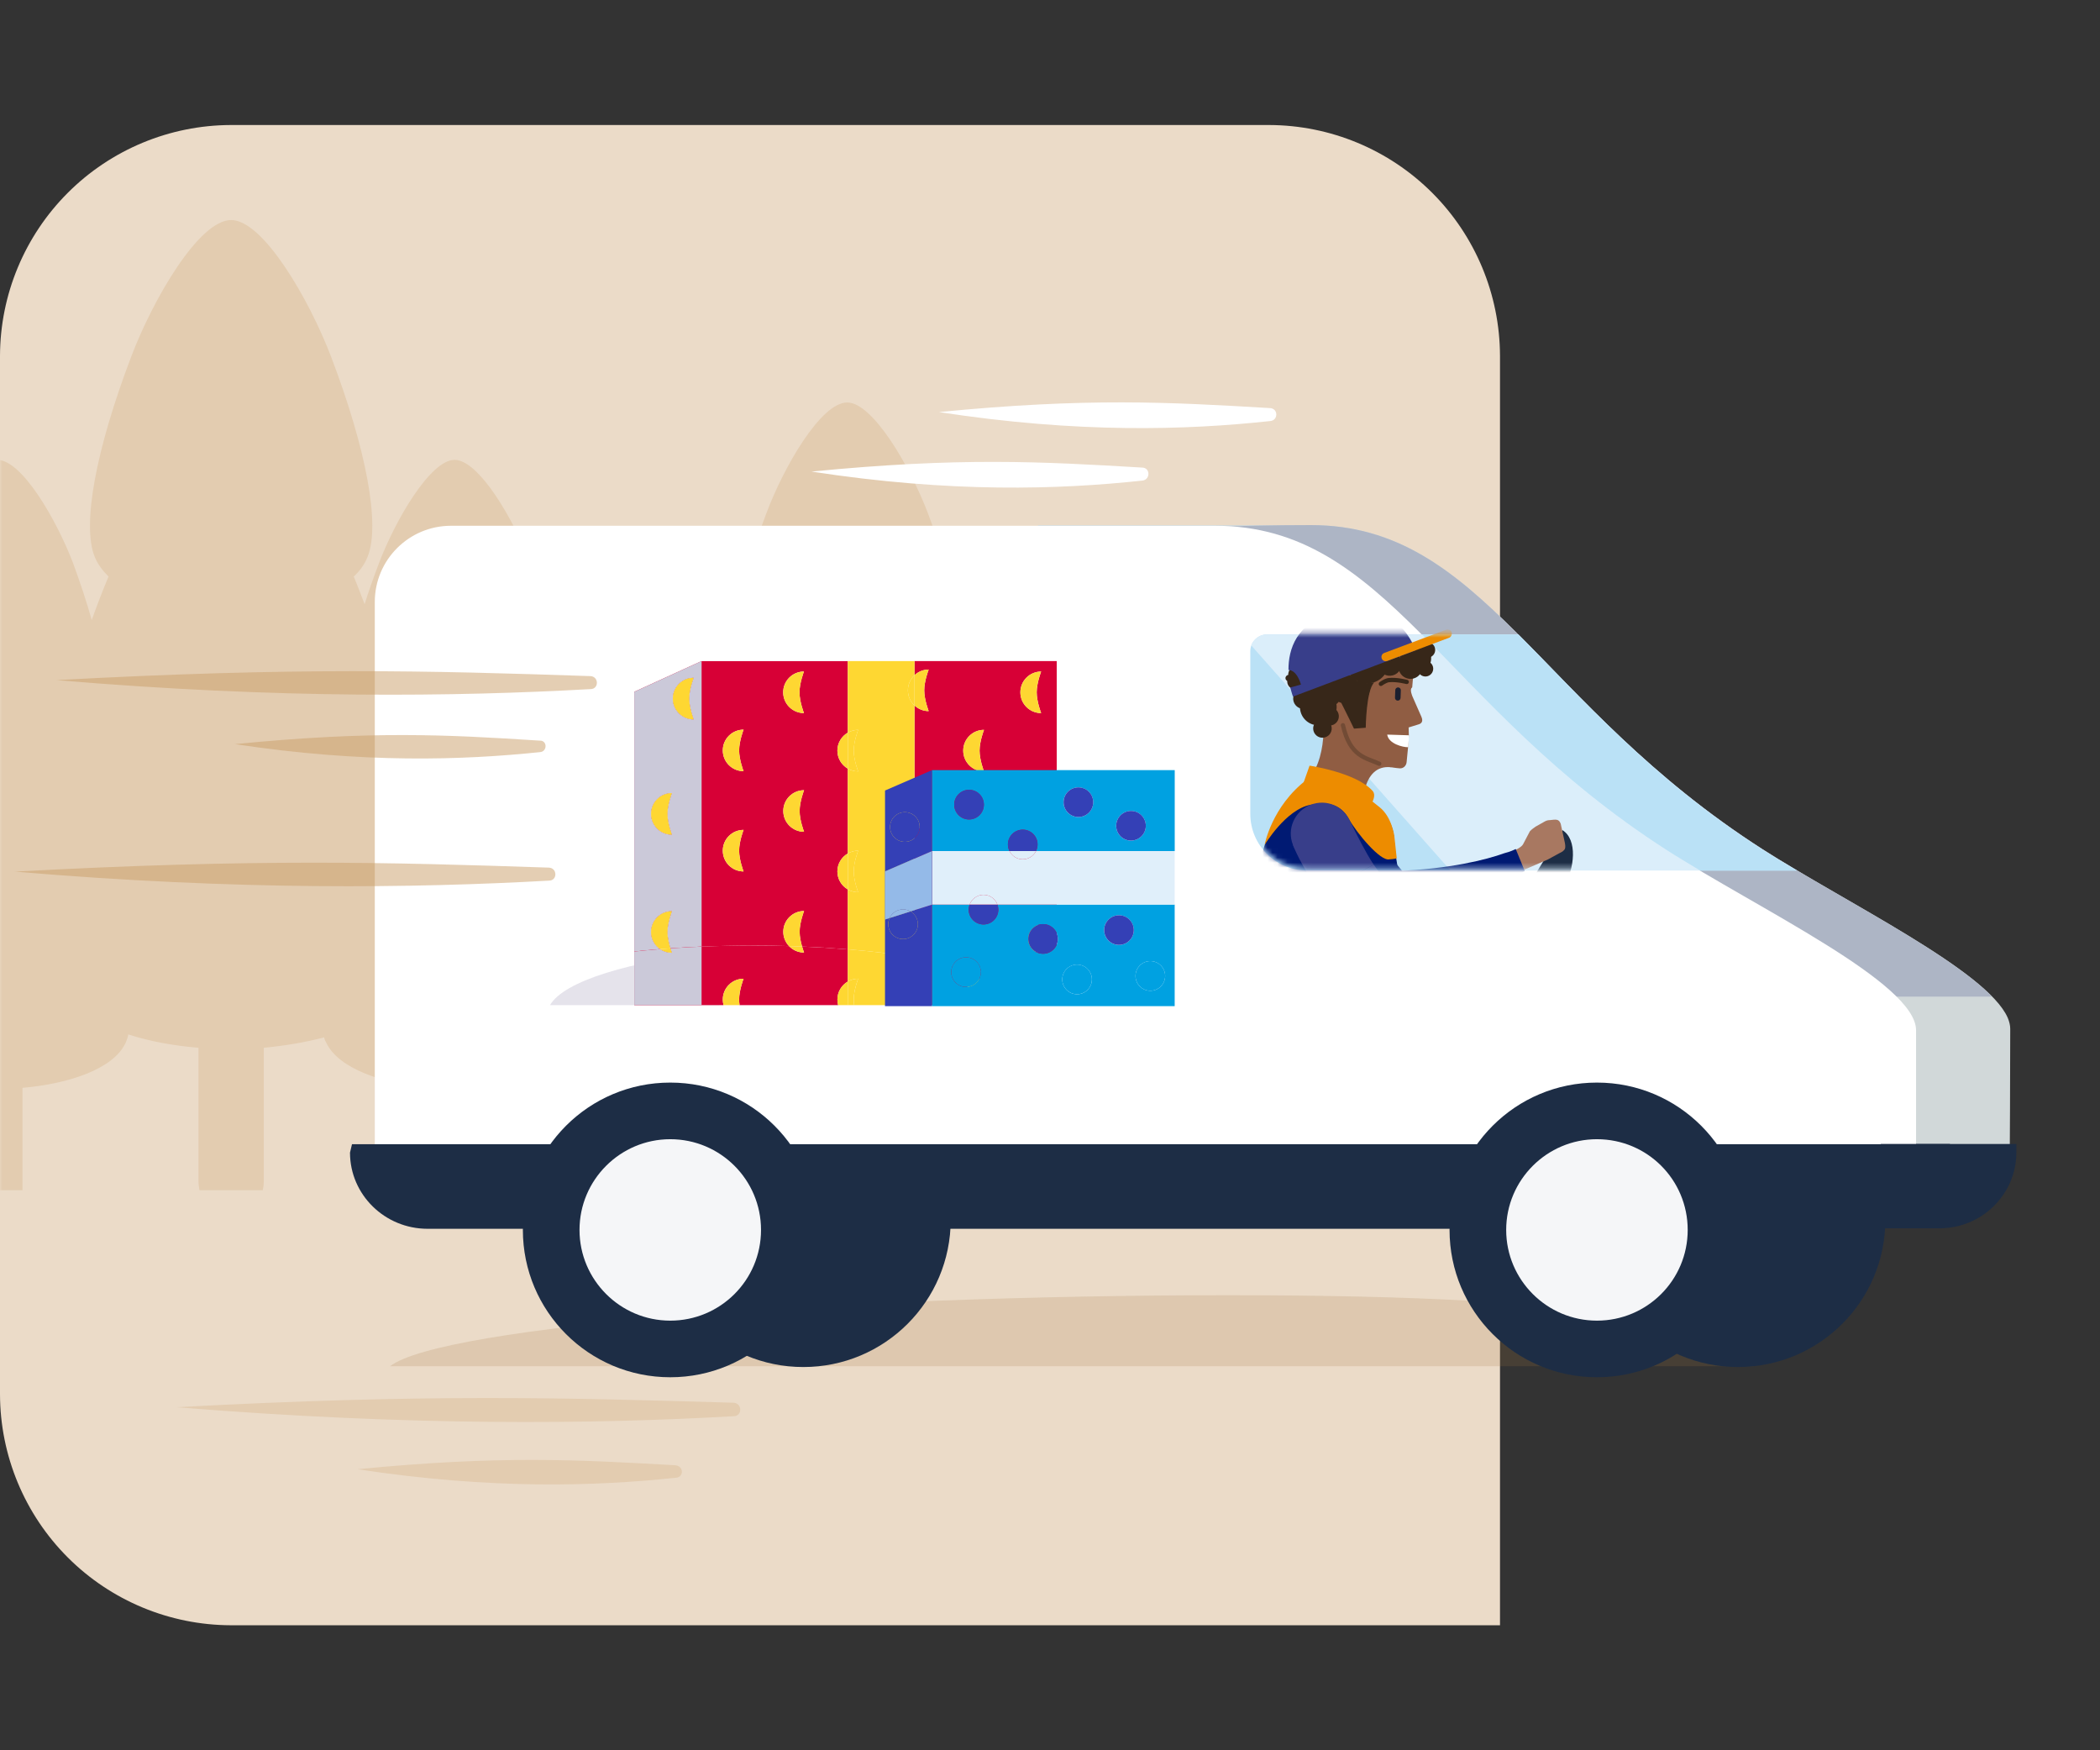 <svg width="420" height="350" viewBox="0 0 420 350" fill="none" xmlns="http://www.w3.org/2000/svg">
<rect x="0" y="0" width="420" height="350" fill="#333333" stroke="none"/>
<path d="M300 325V71.154C299.964 58.925 295.09 47.206 286.442 38.558C277.794 29.91 266.075 25.036 253.845 25H46.154C33.925 25.036 22.206 29.91 13.558 38.558C4.91 47.206 0.036 58.925 0 71.154L0 278.845C0.036 291.075 4.91 302.794 13.558 311.442C22.206 320.09 33.925 324.964 46.154 325H300Z" fill="#EBDBC8"/>
<mask id="mask0_15625_15503" style="mask-type:alpha" maskUnits="userSpaceOnUse" x="0" y="25" width="420" height="300">
<path d="M420 325V71.154C419.964 58.925 415.09 47.206 406.442 38.558C397.794 29.91 386.075 25.036 373.845 25H46.154C33.925 25.036 22.206 29.91 13.558 38.558C4.91 47.206 0.036 58.925 0 71.154L0 278.845C0.036 291.075 4.91 302.794 13.558 311.442C22.206 320.09 33.925 324.964 46.154 325H420Z" fill="white"/>
</mask>
<g mask="url(#mask0_15625_15503)">
<path d="M222.43 190.736C223.715 189.846 224.704 188.758 225.297 187.572C227.077 183.617 225.297 174.52 220.551 163.149C221.342 162.457 221.935 161.567 222.232 160.677C223.814 156.722 222.133 147.526 217.782 136.056C215.112 129.036 209.476 119.346 205.521 119.346C201.566 119.346 195.93 129.036 193.26 136.056C192.37 138.33 191.579 140.604 190.986 142.681C190.393 141.198 189.8 139.715 189.206 138.231C190.195 137.243 190.986 136.254 191.48 134.968C193.557 129.827 191.283 117.665 185.548 102.536C181.988 93.242 174.572 80.486 169.431 80.486C164.19 80.486 156.774 93.341 153.313 102.536C147.578 117.665 145.304 129.827 147.381 134.968C147.875 136.155 148.666 137.243 149.655 138.231C148.666 140.703 147.677 143.076 146.886 145.351C146.095 142.483 145.106 139.418 143.821 136.056C141.151 129.036 135.515 119.346 131.56 119.346C127.605 119.346 121.969 129.036 119.299 136.056C114.948 147.526 113.267 156.821 114.849 160.677C115.245 161.567 115.838 162.358 116.53 163.149C116.234 163.94 115.838 164.83 115.542 165.621C114.652 160.281 112.575 153.558 109.411 146.043C110.4 145.153 111.092 144.164 111.587 143.076C113.564 138.231 111.389 126.86 106.049 112.622C102.786 103.92 95.766 91.956 90.921 91.956C86.076 91.956 79.055 104.019 75.792 112.622C74.705 115.489 73.716 118.258 72.925 120.829C72.233 119.049 71.541 117.17 70.75 115.292C72.035 114.105 72.925 112.82 73.518 111.336C76.089 105.008 73.32 89.979 66.201 71.29C61.85 59.919 52.655 44 46.228 44C39.801 44 30.605 59.821 26.254 71.29C19.135 89.979 16.366 105.008 18.937 111.336C19.53 112.82 20.519 114.105 21.706 115.292C20.42 118.357 19.333 121.224 18.344 123.993C17.355 120.433 16.07 116.577 14.586 112.523C11.323 104.019 4.402 91.956 -0.542 91.956C-5.387 91.956 -12.407 104.019 -15.67 112.622C-21.01 126.761 -23.185 138.231 -21.208 143.076C-20.713 144.164 -20.021 145.153 -19.032 146.043C-24.866 160.084 -27.041 171.257 -24.866 176.102C-24.174 177.585 -22.987 178.871 -21.306 180.057C-26.448 193.208 -28.228 203.689 -26.151 208.435C-23.68 213.775 -14.583 216.741 -5.486 217.532V237.901C-5.486 237.901 -5.486 237.901 -5.486 238H4.501C4.501 238 4.501 238 4.501 237.901V217.532C13.697 216.741 22.793 213.775 25.166 208.435C25.364 207.941 25.562 207.446 25.661 206.853C29.913 208.238 34.857 209.127 39.702 209.523V236.319C39.702 236.912 39.801 237.407 39.899 238H52.556C52.655 237.506 52.754 236.912 52.754 236.319V209.523C56.907 209.127 61.059 208.435 64.817 207.446C64.916 207.842 65.015 208.139 65.212 208.435C67.684 213.775 76.781 216.741 85.878 217.532V237.901C85.878 237.901 85.878 237.901 85.878 238H95.865C95.865 238 95.865 238 95.865 237.901V217.532C101.303 217.038 106.741 215.851 110.795 213.775C112.773 218.125 120.09 220.498 127.506 221.092V237.604C127.506 237.604 127.506 237.604 127.506 237.703H135.614C135.614 237.703 135.614 237.703 135.614 237.604V221.092C143.03 220.498 150.446 218.027 152.325 213.676C152.522 213.28 152.621 212.885 152.72 212.39C156.181 213.478 160.136 214.269 164.091 214.566V236.22C164.091 236.715 164.19 237.11 164.289 237.506H174.572C174.671 237.11 174.77 236.616 174.77 236.22V214.566C178.132 214.269 181.494 213.676 184.559 212.885C184.658 213.181 184.757 213.478 184.856 213.676C186.833 218.027 194.15 220.4 201.566 221.092V237.604C201.566 237.604 201.566 237.604 201.566 237.703H209.674C209.674 237.703 209.674 237.703 209.674 237.604V221.092C217.09 220.498 224.506 218.027 226.385 213.676C228.066 209.918 226.582 201.514 222.43 190.736Z" fill="#E3CCB0"/>
<path opacity="0.18" d="M350.805 273.207C340.438 265.199 324.005 259 245.64 259C167.32 259 88.367 265.153 78 273.207H350.805Z" fill="#A67641"/>
<path d="M377.072 243.9C377.072 260.177 363.879 273.362 347.593 273.362C331.307 273.362 318.114 260.177 318.114 243.9C318.114 227.623 331.307 214.438 347.593 214.438C363.879 214.438 377.072 227.623 377.072 243.9Z" fill="#1D2D45"/>
<path d="M386.716 245.445H333.308L207.523 105H262.204C296.687 105 307.287 140.827 352.461 169.789C369.202 180.519 397.407 194.068 401.547 203.525C401.865 204.298 402.047 205.026 402.047 205.753C402.047 216.12 401.956 230.214 401.956 230.214C401.956 238.625 386.716 245.445 386.716 245.445Z" fill="#D1D8D9"/>
<path d="M398.407 199.297C389.627 190.295 366.835 179.019 352.46 169.789C307.286 140.827 296.687 105 262.158 105C232.679 105 207.477 107.683 207.477 107.683L291.955 199.297H398.407Z" fill="#ADB5C5"/>
<path d="M403.275 228.759H295.641V245.627H387.853C396.36 245.627 403.275 238.852 403.275 230.441V228.759Z" fill="#1D2D45"/>
<path d="M190.144 243.9C190.144 260.177 176.952 273.362 160.666 273.362C144.379 273.362 131.187 260.177 131.187 243.9C131.187 227.623 144.379 214.438 160.666 214.438C176.952 214.438 190.144 227.623 190.144 243.9Z" fill="#1D2D45"/>
<path d="M367.7 244.673H90.199C81.783 244.673 74.959 238.898 74.959 230.442V120.368C74.959 111.957 81.783 105.137 90.199 105.137H243.007C277.535 105.137 288.135 141.01 333.354 170.017C351.505 181.656 383.213 196.524 383.213 206.026V230.487" fill="white"/>
<path d="M110 200.994H143.849V190.272C125.9 192.182 112.774 196.192 110 200.994Z" fill="#E5E3EB"/>
<path d="M150.52 189.074C152.987 189.074 155.417 189.11 157.802 189.183C157.096 188.436 156.657 187.436 156.657 186.327C156.657 184.032 158.517 182.172 160.812 182.172C160.812 182.172 159.925 184.449 159.925 186.327C159.925 187.332 160.178 188.454 160.414 189.278C163.555 189.404 166.605 189.595 169.552 189.839V177.859C168.312 177.139 167.474 175.804 167.474 174.265C167.474 172.726 168.312 171.391 169.552 170.672V153.699C168.312 152.98 167.474 151.645 167.474 150.106C167.474 148.567 168.312 147.232 169.552 146.512V132.201H140.301V189.296C143.618 189.156 147.035 189.083 150.525 189.083L150.52 189.074ZM160.812 166.327C158.517 166.327 156.657 164.467 156.657 162.172C156.657 159.877 158.517 158.017 160.812 158.017C160.812 158.017 159.925 160.294 159.925 162.172C159.925 164.05 160.812 166.327 160.812 166.327ZM160.789 134.283C160.789 134.283 159.902 136.56 159.902 138.438C159.902 140.316 160.789 142.593 160.789 142.593C158.495 142.593 156.635 140.733 156.635 138.438C156.635 136.143 158.495 134.283 160.789 134.283ZM148.714 145.906C148.714 145.906 147.827 148.182 147.827 150.061C147.827 151.939 148.714 154.215 148.714 154.215C146.42 154.215 144.559 152.355 144.559 150.061C144.559 147.766 146.42 145.906 148.714 145.906ZM148.714 165.951C148.714 165.951 147.827 168.228 147.827 170.106C147.827 171.984 148.714 174.261 148.714 174.261C146.42 174.261 144.559 172.401 144.559 170.106C144.559 167.811 146.42 165.951 148.714 165.951Z" fill="#D70036"/>
<path d="M200.604 132.196H182.903V135.011C183.645 134.319 184.641 133.889 185.736 133.889C185.736 133.889 184.849 136.166 184.849 138.044C184.849 139.922 185.736 142.199 185.736 142.199C184.641 142.199 183.645 141.769 182.903 141.076V159.773C183.654 158.714 184.89 158.021 186.288 158.021C186.288 158.021 185.401 160.298 185.401 162.176C185.401 164.054 186.288 166.331 186.288 166.331C184.89 166.331 183.659 165.638 182.903 164.579V182.982C183.645 182.289 184.641 181.859 185.736 181.859C185.736 181.859 184.849 184.136 184.849 186.014C184.849 187.892 185.736 190.169 185.736 190.169C184.641 190.169 183.645 189.739 182.903 189.047V191.427C196.304 193.572 205.736 197.017 208.04 201H211.344V132.196H200.599H200.604ZM196.802 145.946C196.802 145.946 195.915 148.223 195.915 150.101C195.915 151.979 196.802 154.256 196.802 154.256C194.507 154.256 192.647 152.396 192.647 150.101C192.647 147.806 194.507 145.946 196.802 145.946ZM197.123 178.415C194.829 178.415 192.969 176.555 192.969 174.26C192.969 171.966 194.829 170.106 197.123 170.106C197.123 170.106 196.236 172.382 196.236 174.26C196.236 176.139 197.123 178.415 197.123 178.415ZM208.23 134.287C208.23 134.287 207.343 136.564 207.343 138.442C207.343 140.32 208.23 142.597 208.23 142.597C205.935 142.597 204.075 140.737 204.075 138.442C204.075 136.147 205.935 134.287 208.23 134.287ZM208.23 158.021C208.23 158.021 207.343 160.298 207.343 162.176C207.343 164.054 208.23 166.331 208.23 166.331C205.935 166.331 204.075 164.471 204.075 162.176C204.075 159.881 205.935 158.021 208.23 158.021ZM208.293 190.477C205.999 190.477 204.139 188.617 204.139 186.322C204.139 184.027 205.999 182.167 208.293 182.167C208.293 182.167 207.406 184.444 207.406 186.322C207.406 188.2 208.293 190.477 208.293 190.477Z" fill="#D70036"/>
<path d="M182.903 191.423V200.995H192.787C192.697 200.656 192.647 200.23 192.647 199.868C192.647 197.574 194.507 195.713 196.802 195.713C196.802 195.713 195.915 197.99 195.915 199.868C195.915 200.226 195.947 200.629 196.001 200.995H208.044C205.741 197.012 196.309 193.568 182.907 191.423H182.903Z" fill="#D70036"/>
<path d="M169.556 196.274V189.838C166.61 189.594 163.559 189.409 160.418 189.277C160.622 189.988 160.812 190.481 160.812 190.481C159.626 190.481 158.558 189.983 157.802 189.187C155.417 189.114 152.987 189.078 150.52 189.078C147.031 189.078 143.618 189.151 140.296 189.291V200.995H144.7C144.609 200.619 144.559 200.23 144.559 199.868C144.559 197.573 146.42 195.713 148.714 195.713C148.714 195.713 147.827 197.99 147.827 199.868C147.827 200.225 147.859 200.597 147.913 200.995H167.624C167.533 200.655 167.483 200.23 167.483 199.868C167.483 198.334 168.321 196.994 169.561 196.274H169.556Z" fill="#D70036"/>
<path d="M130.221 186.367C130.221 184.073 132.082 182.212 134.376 182.212C134.376 182.212 133.489 184.489 133.489 186.367C133.489 187.512 133.82 188.802 134.073 189.635C136.105 189.495 138.183 189.377 140.301 189.286V132.196L126.854 138.338V190.273C128.538 190.092 130.262 189.934 132.023 189.793C130.937 189.047 130.221 187.793 130.221 186.372V186.367ZM138.726 135.545C138.726 135.545 137.839 137.822 137.839 139.7C137.839 141.579 138.726 143.855 138.726 143.855C136.431 143.855 134.571 141.995 134.571 139.7C134.571 137.406 136.431 135.545 138.726 135.545ZM134.372 158.601C134.372 158.601 133.485 160.877 133.485 162.755C133.485 164.634 134.372 166.91 134.372 166.91C132.077 166.91 130.217 165.05 130.217 162.755C130.217 160.461 132.077 158.601 134.372 158.601Z" fill="#D70036"/>
<g style="mix-blend-mode:multiply">
<path d="M130.221 186.367C130.221 184.073 132.082 182.212 134.376 182.212C134.376 182.212 133.489 184.489 133.489 186.367C133.489 187.512 133.82 188.802 134.073 189.635C136.105 189.495 138.183 189.377 140.301 189.286V132.196L126.854 138.338V190.273C128.538 190.092 130.262 189.934 132.023 189.793C130.937 189.047 130.221 187.793 130.221 186.372V186.367ZM138.726 135.545C138.726 135.545 137.839 137.822 137.839 139.7C137.839 141.579 138.726 143.855 138.726 143.855C136.431 143.855 134.571 141.995 134.571 139.7C134.571 137.406 136.431 135.545 138.726 135.545ZM134.372 158.601C134.372 158.601 133.485 160.877 133.485 162.755C133.485 164.634 134.372 166.91 134.372 166.91C132.077 166.91 130.217 165.05 130.217 162.755C130.217 160.461 132.077 158.601 134.372 158.601Z" fill="#CBC9D9"/>
</g>
<path d="M134.073 189.64C134.236 190.174 134.372 190.522 134.372 190.522C133.498 190.522 132.688 190.251 132.023 189.793C130.258 189.934 128.533 190.097 126.854 190.273V200.995H140.301V189.291C138.182 189.382 136.105 189.499 134.073 189.64Z" fill="#D70036"/>
<g style="mix-blend-mode:multiply">
<path d="M134.073 189.64C134.236 190.174 134.372 190.522 134.372 190.522C133.498 190.522 132.688 190.251 132.023 189.793C130.258 189.934 128.533 190.097 126.854 190.273V200.995H140.301V189.291C138.182 189.382 136.105 189.499 134.073 189.64Z" fill="#CBC9D9"/>
</g>
<path d="M156.657 162.175C156.657 164.47 158.517 166.33 160.812 166.33C160.812 166.33 159.925 164.054 159.925 162.175C159.925 160.297 160.812 158.021 160.812 158.021C158.517 158.021 156.657 159.881 156.657 162.175Z" fill="#FED732"/>
<path d="M148.714 154.215C148.714 154.215 147.827 151.938 147.827 150.06C147.827 148.182 148.714 145.905 148.714 145.905C146.419 145.905 144.559 147.765 144.559 150.06C144.559 152.355 146.419 154.215 148.714 154.215Z" fill="#FED732"/>
<path d="M148.714 174.261C148.714 174.261 147.827 171.984 147.827 170.106C147.827 168.228 148.714 165.951 148.714 165.951C146.419 165.951 144.559 167.811 144.559 170.106C144.559 172.401 146.419 174.261 148.714 174.261Z" fill="#FED732"/>
<path d="M160.789 142.598C160.789 142.598 159.902 140.321 159.902 138.443C159.902 136.565 160.789 134.288 160.789 134.288C158.495 134.288 156.635 136.148 156.635 138.443C156.635 140.738 158.495 142.598 160.789 142.598Z" fill="#FED732"/>
<path d="M138.725 143.851C138.725 143.851 137.838 141.574 137.838 139.696C137.838 137.818 138.725 135.541 138.725 135.541C136.431 135.541 134.57 137.401 134.57 139.696C134.57 141.99 136.431 143.851 138.725 143.851Z" fill="#FED732"/>
<path d="M134.371 166.905C134.371 166.905 133.484 164.629 133.484 162.751C133.484 160.872 134.371 158.596 134.371 158.596C132.077 158.596 130.217 160.456 130.217 162.751C130.217 165.045 132.077 166.905 134.371 166.905Z" fill="#FED732"/>
<path d="M134.371 182.217C132.077 182.217 130.217 184.077 130.217 186.372C130.217 187.793 130.932 189.046 132.018 189.793C132.697 189.739 133.38 189.689 134.068 189.639C133.81 188.807 133.484 187.512 133.484 186.372C133.484 184.493 134.371 182.217 134.371 182.217Z" fill="#FED732"/>
<path d="M134.371 190.522C134.371 190.522 134.236 190.174 134.073 189.64C133.385 189.689 132.701 189.739 132.022 189.794C132.692 190.255 133.498 190.522 134.371 190.522Z" fill="#FED732"/>
<path d="M208.226 142.598C208.226 142.598 207.339 140.321 207.339 138.443C207.339 136.565 208.226 134.288 208.226 134.288C205.931 134.288 204.071 136.148 204.071 138.443C204.071 140.738 205.931 142.598 208.226 142.598Z" fill="#FED732"/>
<path d="M196.798 154.256C196.798 154.256 195.911 151.979 195.911 150.101C195.911 148.223 196.798 145.946 196.798 145.946C194.503 145.946 192.643 147.806 192.643 150.101C192.643 152.396 194.503 154.256 196.798 154.256Z" fill="#FED732"/>
<path d="M208.226 166.33C208.226 166.33 207.339 164.054 207.339 162.175C207.339 160.297 208.226 158.021 208.226 158.021C205.931 158.021 204.071 159.881 204.071 162.175C204.071 164.47 205.931 166.33 208.226 166.33Z" fill="#FED732"/>
<path d="M192.964 174.261C192.964 176.556 194.825 178.416 197.119 178.416C197.119 178.416 196.232 176.14 196.232 174.261C196.232 172.383 197.119 170.106 197.119 170.106C194.825 170.106 192.964 171.967 192.964 174.261Z" fill="#FED732"/>
<path d="M204.134 186.327C204.134 188.621 205.994 190.481 208.289 190.481C208.289 190.481 207.402 188.205 207.402 186.327C207.402 184.448 208.289 182.172 208.289 182.172C205.994 182.172 204.134 184.032 204.134 186.327Z" fill="#FED732"/>
<path d="M160.812 182.176C158.517 182.176 156.657 184.037 156.657 186.331C156.657 187.44 157.092 188.445 157.802 189.187C158.68 189.214 159.554 189.246 160.418 189.278C160.183 188.454 159.929 187.336 159.929 186.327C159.929 184.448 160.816 182.172 160.816 182.172L160.812 182.176Z" fill="#FED732"/>
<path d="M160.812 190.48C160.812 190.48 160.622 189.987 160.418 189.276C159.554 189.24 158.68 189.208 157.802 189.186C158.558 189.982 159.626 190.48 160.812 190.48Z" fill="#FED732"/>
<path d="M186.288 166.33C186.288 166.33 185.401 164.054 185.401 162.175C185.401 160.297 186.288 158.021 186.288 158.021C184.89 158.021 183.659 158.713 182.903 159.772V164.574C183.654 165.633 184.89 166.326 186.288 166.326V166.33Z" fill="#FED732"/>
<path d="M185.736 142.198C185.736 142.198 184.849 139.922 184.849 138.043C184.849 136.165 185.736 133.889 185.736 133.889C184.641 133.889 183.645 134.319 182.903 135.011V141.076C183.645 141.768 184.641 142.198 185.736 142.198Z" fill="#FED732"/>
<path d="M185.736 190.165C185.736 190.165 184.849 187.889 184.849 186.01C184.849 184.132 185.736 181.855 185.736 181.855C184.641 181.855 183.645 182.285 182.903 182.978V189.043C183.645 189.735 184.641 190.165 185.736 190.165Z" fill="#FED732"/>
<path d="M167.479 150.101C167.479 151.636 168.316 152.975 169.556 153.695V146.508C168.316 147.227 167.479 148.563 167.479 150.101Z" fill="#FED732"/>
<path d="M167.479 174.261C167.479 175.795 168.316 177.135 169.556 177.854V170.667C168.316 171.387 167.479 172.722 167.479 174.261Z" fill="#FED732"/>
<path d="M196.798 195.713C194.503 195.713 192.643 197.573 192.643 199.868C192.643 200.234 192.697 200.66 192.783 200.995H195.992C195.942 200.628 195.906 200.221 195.906 199.868C195.906 197.989 196.793 195.713 196.793 195.713H196.798Z" fill="#FED732"/>
<path d="M167.479 199.867C167.479 200.234 167.533 200.659 167.619 200.994H169.556V196.273C168.316 196.993 167.479 198.328 167.479 199.867Z" fill="#FED732"/>
<path d="M148.714 195.713C146.419 195.713 144.559 197.573 144.559 199.868C144.559 200.234 144.614 200.624 144.7 200.995H147.909C147.859 200.592 147.823 200.221 147.823 199.868C147.823 197.989 148.71 195.713 148.71 195.713H148.714Z" fill="#FED732"/>
<path d="M169.556 146.507C170.167 146.154 170.877 145.946 171.633 145.946C171.633 145.946 170.746 148.222 170.746 150.101C170.746 151.979 171.633 154.255 171.633 154.255C170.877 154.255 170.167 154.047 169.556 153.694V170.666C170.167 170.313 170.877 170.105 171.633 170.105C171.633 170.105 170.746 172.382 170.746 174.26C170.746 176.138 171.633 178.415 171.633 178.415C170.877 178.415 170.167 178.207 169.556 177.854V189.834C174.317 190.227 178.798 190.762 182.903 191.422V189.042C182.093 188.286 181.581 187.209 181.581 186.009C181.581 184.81 182.093 183.737 182.903 182.977V164.574C182.419 163.896 182.133 163.067 182.133 162.171C182.133 161.275 182.419 160.447 182.903 159.768V141.071C182.093 140.315 181.581 139.238 181.581 138.039C181.581 136.84 182.093 135.767 182.903 135.007V132.191H169.556V146.502V146.507Z" fill="#FED732"/>
<path d="M169.556 189.834V196.27C170.167 195.916 170.877 195.708 171.633 195.708C171.633 195.708 170.746 197.985 170.746 199.863C170.746 200.221 170.778 200.623 170.832 200.99H182.903V191.418C178.798 190.761 174.317 190.223 169.556 189.829V189.834Z" fill="#FED732"/>
<path d="M182.903 164.578V159.776C182.419 160.455 182.134 161.284 182.134 162.18C182.134 163.076 182.419 163.904 182.903 164.583V164.578Z" fill="#FED732"/>
<path d="M181.581 138.043C181.581 139.242 182.093 140.315 182.903 141.075V135.011C182.093 135.767 181.581 136.844 181.581 138.043Z" fill="#FED732"/>
<path d="M181.581 186.009C181.581 187.208 182.093 188.281 182.903 189.041V182.977C182.093 183.732 181.581 184.81 181.581 186.009Z" fill="#FED732"/>
<path d="M170.751 150.101C170.751 148.223 171.638 145.946 171.638 145.946C170.882 145.946 170.172 146.154 169.561 146.508V153.695C170.172 154.048 170.882 154.256 171.638 154.256C171.638 154.256 170.751 151.979 170.751 150.101Z" fill="#FED732"/>
<path d="M170.751 174.261C170.751 172.383 171.638 170.106 171.638 170.106C170.882 170.106 170.172 170.315 169.561 170.668V177.855C170.172 178.208 170.882 178.416 171.638 178.416C171.638 178.416 170.751 176.14 170.751 174.261Z" fill="#FED732"/>
<path d="M171.633 195.713C170.877 195.713 170.167 195.921 169.556 196.274V200.995H170.832C170.782 200.628 170.746 200.221 170.746 199.868C170.746 197.989 171.633 195.713 171.633 195.713Z" fill="#FED732"/>
<path d="M186.414 170.18V154L177.005 158.078V174.258L186.414 170.18ZM180.974 168.338C179.335 168.338 178.009 167.012 178.009 165.374C178.009 163.735 179.335 162.409 180.974 162.409C182.612 162.409 183.938 163.735 183.938 165.374C183.938 167.012 182.612 168.338 180.974 168.338Z" fill="#3440B6"/>
<path d="M186.414 180.885L182.092 182.252C182.979 182.763 183.576 183.718 183.576 184.818C183.576 186.456 182.25 187.782 180.612 187.782C178.973 187.782 177.647 186.456 177.647 184.818C177.647 184.374 177.747 183.949 177.923 183.573L177 183.867V201.197H186.409V180.885H186.414Z" fill="#3440B6"/>
<path d="M201.893 170.18C201.698 169.782 201.585 169.338 201.585 168.868C201.585 167.229 202.911 165.903 204.55 165.903C206.188 165.903 207.514 167.229 207.514 168.868C207.514 169.338 207.401 169.782 207.206 170.18H234.946V154H186.419V170.18H201.902H201.893ZM226.197 162.165C227.836 162.165 229.162 163.491 229.162 165.129C229.162 166.768 227.836 168.094 226.197 168.094C224.559 168.094 223.233 166.768 223.233 165.129C223.233 163.491 224.559 162.165 226.197 162.165ZM215.679 157.453C217.317 157.453 218.643 158.779 218.643 160.418C218.643 162.056 217.317 163.382 215.679 163.382C214.04 163.382 212.714 162.056 212.714 160.418C212.714 158.779 214.04 157.453 215.679 157.453ZM193.81 157.938C195.448 157.938 196.774 159.264 196.774 160.902C196.774 162.54 195.448 163.867 193.81 163.867C192.171 163.867 190.845 162.54 190.845 160.902C190.845 159.264 192.171 157.938 193.81 157.938Z" fill="#00A1E1"/>
<path d="M199.666 181.899C199.666 183.537 198.34 184.863 196.701 184.863C195.063 184.863 193.737 183.537 193.737 181.899C193.737 181.541 193.805 181.202 193.918 180.885H186.409V201.197H234.936V180.885H199.485C199.598 181.202 199.666 181.541 199.666 181.899ZM193.212 197.359C191.574 197.359 190.247 196.033 190.247 194.395C190.247 192.756 191.574 191.43 193.212 191.43C194.85 191.43 196.176 192.756 196.176 194.395C196.176 196.033 194.85 197.359 193.212 197.359ZM230.067 192.191C231.705 192.191 233.031 193.517 233.031 195.155C233.031 196.793 231.705 198.12 230.067 198.12C228.428 198.12 227.102 196.793 227.102 195.155C227.102 193.517 228.428 192.191 230.067 192.191ZM223.794 183.026C225.432 183.026 226.758 184.352 226.758 185.99C226.758 187.628 225.432 188.955 223.794 188.955C222.155 188.955 220.829 187.628 220.829 185.99C220.829 184.352 222.155 183.026 223.794 183.026ZM215.416 192.888C217.055 192.888 218.381 194.214 218.381 195.852C218.381 197.49 217.055 198.817 215.416 198.817C213.778 198.817 212.452 197.49 212.452 195.852C212.452 194.214 213.778 192.888 215.416 192.888ZM208.609 184.795C210.248 184.795 211.574 186.121 211.574 187.76C211.574 189.398 210.248 190.724 208.609 190.724C206.971 190.724 205.645 189.398 205.645 187.76C205.645 186.121 206.971 184.795 208.609 184.795Z" fill="#00A1E1"/>
<path d="M230.066 198.119C231.704 198.119 233.031 196.792 233.031 195.155C233.031 193.518 231.704 192.19 230.066 192.19C228.429 192.19 227.102 193.518 227.102 195.155C227.102 196.792 228.429 198.119 230.066 198.119Z" fill="#00A1E1"/>
<path d="M193.216 197.359C194.854 197.359 196.181 196.031 196.181 194.394C196.181 192.757 194.854 191.43 193.216 191.43C191.579 191.43 190.252 192.757 190.252 194.394C190.252 196.031 191.579 197.359 193.216 197.359Z" fill="#00A1E1"/>
<path d="M215.416 198.812C217.054 198.812 218.38 197.486 218.38 195.847C218.38 194.209 217.054 192.883 215.416 192.883C213.778 192.883 212.451 194.209 212.451 195.847C212.451 197.486 213.778 198.812 215.416 198.812Z" fill="#00A1E1"/>
<path d="M223.798 188.949C225.435 188.949 226.762 187.621 226.762 185.984C226.762 184.347 225.435 183.02 223.798 183.02C222.161 183.02 220.833 184.347 220.833 185.984C220.833 187.621 222.161 188.949 223.798 188.949Z" fill="#3440B6"/>
<path d="M196.706 184.863C198.344 184.863 199.67 183.537 199.67 181.899C199.67 181.541 199.602 181.202 199.489 180.885H193.927C193.814 181.202 193.746 181.541 193.746 181.899C193.746 183.537 195.072 184.863 196.71 184.863H196.706Z" fill="#3440B6"/>
<path d="M180.974 162.408C179.335 162.408 178.009 163.734 178.009 165.373C178.009 167.011 179.335 168.337 180.974 168.337C182.612 168.337 183.938 167.011 183.938 165.373C183.938 163.734 182.612 162.408 180.974 162.408Z" fill="#3440B6"/>
<path d="M177.651 184.816C177.651 186.455 178.977 187.781 180.616 187.781C182.254 187.781 183.58 186.455 183.58 184.816C183.58 183.721 182.983 182.761 182.096 182.25L177.932 183.567C177.755 183.947 177.656 184.368 177.656 184.812L177.651 184.816Z" fill="#3440B6"/>
<path d="M193.814 163.862C195.452 163.862 196.778 162.535 196.778 160.897C196.778 159.259 195.452 157.933 193.814 157.933C192.175 157.933 190.849 159.259 190.849 160.897C190.849 162.535 192.175 163.862 193.814 163.862Z" fill="#3440B6"/>
<path d="M207.509 168.867C207.509 167.228 206.183 165.902 204.545 165.902C202.906 165.902 201.58 167.228 201.58 168.867C201.58 169.338 201.693 169.781 201.888 170.179H207.197C207.392 169.781 207.505 169.338 207.505 168.867H207.509Z" fill="#3440B6"/>
<path d="M208.609 190.714C210.247 190.714 211.574 189.388 211.574 187.75C211.574 186.111 210.247 184.785 208.609 184.785C206.971 184.785 205.645 186.111 205.645 187.75C205.645 189.388 206.971 190.714 208.609 190.714Z" fill="#3440B6"/>
<path d="M215.683 163.378C217.321 163.378 218.647 162.052 218.647 160.414C218.647 158.775 217.321 157.449 215.683 157.449C214.045 157.449 212.719 158.775 212.719 160.414C212.719 162.052 214.045 163.378 215.683 163.378Z" fill="#3440B6"/>
<path d="M226.201 168.09C227.839 168.09 229.166 166.763 229.166 165.126C229.166 163.488 227.839 162.161 226.201 162.161C224.564 162.161 223.237 163.488 223.237 165.126C223.237 166.763 224.564 168.09 226.201 168.09Z" fill="#3440B6"/>
<path d="M204.549 171.833C203.386 171.833 202.382 171.158 201.897 170.181H186.414V180.889H193.923C194.334 179.753 195.425 178.938 196.706 178.938C197.987 178.938 199.073 179.753 199.489 180.889H234.941V170.181H207.202C206.717 171.158 205.713 171.833 204.549 171.833Z" fill="#E0EFFA"/>
<path d="M196.706 178.934C195.425 178.934 194.339 179.748 193.923 180.884H199.485C199.073 179.748 197.982 178.934 196.702 178.934H196.706Z" fill="#E0EFFA"/>
<path d="M204.549 171.833C205.712 171.833 206.717 171.158 207.201 170.181H201.892C202.377 171.158 203.381 171.833 204.545 171.833H204.549Z" fill="#E0EFFA"/>
<path d="M180.612 181.858C181.15 181.858 181.657 182.002 182.092 182.256L186.414 180.889V170.181L177.005 174.259V183.867L177.928 183.573C178.399 182.559 179.421 181.858 180.612 181.858Z" fill="#3440B6"/>
<path opacity="0.8" d="M180.612 181.858C181.15 181.858 181.657 182.002 182.092 182.256L186.414 180.889V170.181L177.005 174.259V183.867L177.928 183.573C178.399 182.559 179.421 181.858 180.612 181.858Z" fill="#ADD8F5"/>
<path d="M177.928 183.573L182.092 182.256C181.657 182.002 181.15 181.857 180.612 181.857C179.421 181.857 178.398 182.563 177.928 183.573Z" fill="#3440B6"/>
<path opacity="0.8" d="M177.928 183.573L182.092 182.256C181.657 182.002 181.15 181.857 180.612 181.857C179.421 181.857 178.398 182.563 177.928 183.573Z" fill="#ADD8F5"/>
<path d="M352.598 169.926C330.125 155.513 316.25 139.418 303.694 126.869H253.425C251.56 126.869 250.059 128.37 250.059 130.234V162.742C250.059 169.016 255.154 174.063 261.386 174.063H359.422C357.011 172.654 354.69 171.29 352.598 169.926Z" fill="#BAE1F6"/>
<path d="M303.556 126.869H253.378C251.923 126.869 250.74 127.778 250.24 129.052L290.091 174.063H359.238C356.827 172.654 354.553 171.244 352.415 169.88C329.987 155.513 316.112 139.418 303.556 126.869Z" fill="#DBEEFA"/>
<path d="M333.399 170.017C335.446 171.335 337.721 172.699 340.087 174.109H359.284C356.873 172.699 354.599 171.29 352.46 169.926C329.987 155.513 316.112 139.418 303.556 126.869H284.404C296.96 139.463 310.881 155.558 333.399 170.017Z" fill="#BAE1F6"/>
<path d="M70.409 228.759L70 230.487C70 238.898 76.96 245.718 85.513 245.718H367.746C376.298 245.718 383.258 238.898 383.258 230.487V228.804H70.409V228.759Z" fill="#1D2D45"/>
<path d="M163.532 245.945C163.532 262.221 150.339 275.407 134.053 275.407C117.767 275.407 104.574 262.221 104.574 245.945C104.574 229.668 117.767 216.482 134.053 216.482C150.339 216.482 163.532 229.668 163.532 245.945Z" fill="#1D2D45"/>
<path d="M152.204 245.946C152.204 255.994 144.061 264.087 134.053 264.087C124.045 264.087 115.902 255.948 115.902 245.946C115.902 235.943 124.045 227.805 134.053 227.805C144.061 227.805 152.204 235.898 152.204 245.946Z" fill="#F5F6F8"/>
<path d="M348.866 245.945C348.866 262.221 335.674 275.407 319.388 275.407C303.101 275.407 289.909 262.221 289.909 245.945C289.909 229.668 303.101 216.482 319.388 216.482C335.674 216.482 348.866 229.668 348.866 245.945Z" fill="#1D2D45"/>
<path d="M337.54 245.946C337.54 255.994 329.396 264.087 319.388 264.087C309.38 264.087 301.237 255.948 301.237 245.946C301.237 235.943 309.38 227.805 319.388 227.805C329.442 227.805 337.54 235.898 337.54 245.946Z" fill="#F5F6F8"/>
<path d="M389.991 228.759H376.162V235.533H389.991V228.759Z" fill="#1D2D45"/>
<mask id="mask1_15625_15503" style="mask-type:alpha" maskUnits="userSpaceOnUse" x="249" y="126" width="110" height="48">
<path d="M352.056 169.518C329.689 155.173 315.879 139.154 303.382 126.664H253.35C251.494 126.664 250 128.157 250 130.013V162.368C250 168.613 255.071 173.636 261.274 173.636H358.848C356.448 172.233 354.139 170.876 352.056 169.518Z" fill="#BAE1F6"/>
</mask>
<g mask="url(#mask1_15625_15503)">
<path fill-rule="evenodd" clip-rule="evenodd" d="M312.484 166L303 181.471C305.786 183.071 310.172 181.589 312.603 177.677C315.033 173.647 315.507 167.838 312.484 166Z" fill="#1D2D45"/>
<path fill-rule="evenodd" clip-rule="evenodd" d="M309.995 163.995C309.621 164.002 309.349 164.065 309.021 164.23L307.114 165.304C306.731 165.57 306.348 165.837 305.981 166.218L304.623 168.807C304.332 169.388 303.192 169.929 302.579 170.229L302.222 170.351C301.115 171.121 300.967 172.362 301.563 173.4C302.129 174.396 303.272 174.676 304.297 174.152C304.297 174.152 307.807 172.657 309.59 171.859L312.522 170.261C312.846 169.909 313.22 169.902 312.978 168.554L312.139 164.715C311.759 163.715 311.172 163.87 309.995 163.995Z" fill="#A87861"/>
<path fill-rule="evenodd" clip-rule="evenodd" d="M303.145 169.772L304.96 174.197C304.134 174.645 303.377 174.919 302.624 175.38C293.321 180.083 287.486 181.868 280.016 183.211C279.786 183.245 279.642 183.219 279.514 183.308L278.371 174.308L278.456 174.249C278.745 174.301 278.932 174.297 279.217 174.162C289.901 173.806 297.403 171.872 300.831 170.624C302.12 170.296 302.818 169.937 303.145 169.772C303.017 169.861 303.017 169.861 303.145 169.772Z" fill="#001A73"/>
<path fill-rule="evenodd" clip-rule="evenodd" d="M283 186.778C285.285 185.883 286.469 183.226 285.575 180.942C284.68 178.657 282.024 177.473 279.739 178.367C277.455 179.262 276.27 181.918 277.165 184.203C278.059 186.487 280.512 187.561 283 186.778ZM273.814 165.492C272.092 162.835 270.638 159.929 269.274 157.15L257.707 161.596C257.707 161.596 259.229 165.782 263.31 171.283" fill="#001A73"/>
<path fill-rule="evenodd" clip-rule="evenodd" d="M273.814 165.492L263.454 171.31C263.454 171.31 271.097 182.295 279.312 186.563L284.612 178.832C284.556 178.933 278.998 172.943 273.814 165.492Z" fill="#001A73"/>
<path fill-rule="evenodd" clip-rule="evenodd" d="M277.937 170.963L268.405 177.153L269.083 177.946L278.53 171.815C278.5 171.772 277.937 170.963 277.937 170.963Z" fill="#383E8A"/>
<path fill-rule="evenodd" clip-rule="evenodd" d="M270.496 167.99C271.163 171.128 269.149 174.045 266.113 174.768C262.975 175.434 260.057 173.42 259.335 170.384C258.668 167.246 260.682 164.328 263.718 163.606C266.873 163.054 269.889 164.937 270.496 167.99Z" fill="#383E8A"/>
<path d="M263.102 153.681L270.134 162.292L272.503 162.284C272.503 162.284 271.994 152.677 278.27 153.433C278.91 153.512 264.136 139.263 264.136 139.263C264.136 139.263 265.999 147.754 263.102 153.681Z" fill="#905D43"/>
<path d="M271.14 146.353C277.831 145.852 282.849 140.021 282.347 133.33C281.846 126.639 276.016 121.621 269.325 122.123C262.634 122.624 257.616 128.454 258.117 135.145C258.618 141.836 264.449 146.854 271.14 146.353Z" fill="#905D43"/>
<path d="M281.77 147.079L281.532 138.255L282.443 137.426L282.645 135.042C283.033 130.063 279.352 121.582 269.094 122.435L268.247 143.312C269.239 152.036 276.872 153.41 279.977 153.643C280.699 153.674 281.25 153.125 281.323 152.4L281.61 149.46L281.77 147.079Z" fill="#905D43"/>
<path d="M281.693 145.477L283.677 144.863C284.134 144.744 284.743 144.402 284.282 143.337L282.498 139.283C282.498 139.283 281.886 137.89 282.366 137.516C281.419 136.741 280.583 139.13 280.583 139.13L281.341 145.292L281.693 145.477Z" fill="#905D43"/>
<path d="M270.287 140.621C270.441 142.682 267.424 143.627 267.424 143.627C267.424 143.627 264.116 141.252 263.961 139.191C263.807 137.13 265.062 135.809 266.824 136.184C268.59 136.602 270.133 138.559 270.287 140.621Z" fill="#905D43"/>
<path d="M276.249 146.224L270.232 141.006L265.485 146.523L271.502 151.741L276.249 146.224Z" fill="#905D43"/>
<path fill-rule="evenodd" clip-rule="evenodd" d="M281.458 135.952C281.459 135.952 281.459 135.952 281.349 136.366L281.458 135.952C281.687 136.013 281.823 136.247 281.762 136.476C281.702 136.704 281.467 136.84 281.239 136.78L281.235 136.778L281.219 136.775C281.206 136.771 281.185 136.766 281.158 136.759C281.103 136.746 281.023 136.726 280.921 136.704C280.717 136.658 280.428 136.599 280.093 136.544C279.415 136.434 278.574 136.349 277.853 136.422L277.842 136.423C277.585 136.442 277.247 136.589 276.936 136.767C276.789 136.851 276.662 136.934 276.571 136.996C276.526 137.027 276.491 137.052 276.467 137.069C276.456 137.078 276.447 137.084 276.441 137.088L276.435 137.093L276.434 137.094C276.247 137.237 275.978 137.201 275.834 137.013C275.691 136.826 275.727 136.557 275.914 136.413L276.174 136.753C275.914 136.413 275.914 136.413 275.914 136.413L275.915 136.413L275.916 136.412L275.919 136.41L275.929 136.403C275.937 136.396 275.949 136.388 275.963 136.377C275.993 136.356 276.035 136.325 276.087 136.29C276.192 136.218 276.339 136.122 276.511 136.023C276.839 135.836 277.315 135.606 277.772 135.57C278.603 135.486 279.529 135.585 280.23 135.699C280.586 135.757 280.891 135.819 281.107 135.868C281.216 135.892 281.303 135.913 281.363 135.928C281.393 135.935 281.416 135.941 281.432 135.945L281.451 135.95L281.456 135.951L281.458 135.952Z" fill="#372719"/>
<path fill-rule="evenodd" clip-rule="evenodd" d="M268.492 144.604C268.722 144.551 268.952 144.695 269.004 144.926C269.713 148.038 270.818 149.554 272.016 150.453C272.623 150.909 273.273 151.221 273.951 151.498C274.184 151.593 274.426 151.687 274.672 151.782C275.125 151.956 275.59 152.135 276.028 152.338C276.242 152.437 276.336 152.691 276.236 152.906C276.137 153.12 275.883 153.214 275.668 153.114C275.252 152.922 274.838 152.763 274.407 152.597C274.155 152.5 273.896 152.401 273.627 152.291C272.921 152.002 272.194 151.658 271.501 151.138C270.099 150.085 268.91 148.367 268.169 145.116C268.117 144.886 268.261 144.656 268.492 144.604Z" fill="#724B35"/>
<path fill-rule="evenodd" clip-rule="evenodd" d="M279.631 137.461C279.939 137.472 280.18 137.731 280.169 138.039L280.114 139.566C280.103 139.874 279.845 140.115 279.536 140.104C279.228 140.093 278.987 139.834 278.998 139.526L279.053 137.999C279.064 137.691 279.323 137.45 279.631 137.461Z" fill="#1B1F2F"/>
<path d="M277.442 146.896C277.707 148.737 280.594 149.451 281.649 149.415L281.809 147.034L277.442 146.896Z" fill="white"/>
<path d="M260.855 141.75C261.993 141.665 262.847 140.673 262.762 139.535C262.676 138.396 261.684 137.543 260.546 137.628C259.407 137.713 258.554 138.705 258.639 139.843C258.724 140.982 259.716 141.836 260.855 141.75Z" fill="#372719"/>
<path d="M263.934 145.031C265.956 144.879 267.471 143.118 267.32 141.097C267.168 139.076 265.407 137.56 263.386 137.711C261.365 137.863 259.849 139.624 260 141.645C260.152 143.666 261.913 145.182 263.934 145.031Z" fill="#372719"/>
<path d="M264.628 147.517C265.65 147.441 266.417 146.55 266.34 145.528C266.264 144.505 265.373 143.739 264.351 143.815C263.329 143.892 262.562 144.783 262.639 145.805C262.715 146.827 263.606 147.594 264.628 147.517Z" fill="#372719"/>
<path d="M266.053 145.084C267.075 145.007 267.842 144.116 267.765 143.094C267.688 142.072 266.798 141.305 265.775 141.382C264.753 141.458 263.987 142.349 264.063 143.371C264.14 144.394 265.031 145.16 266.053 145.084Z" fill="#372719"/>
<path d="M266.349 141.128C267.371 141.051 268.138 140.16 268.061 139.138C267.985 138.116 267.094 137.349 266.072 137.426C265.049 137.502 264.283 138.393 264.359 139.415C264.436 140.438 265.327 141.204 266.349 141.128Z" fill="#372719"/>
<path d="M266.56 137.178C266.56 137.178 270.237 144.475 270.795 145.702L273.15 145.525C273.15 145.525 273.223 138.032 274.841 136.473" fill="#372719"/>
<path d="M259.166 137.859C260.049 137.792 260.711 137.023 260.645 136.14C260.579 135.257 259.81 134.595 258.927 134.661C258.044 134.728 257.382 135.497 257.448 136.38C257.514 137.263 258.284 137.925 259.166 137.859Z" fill="#372719"/>
<path d="M257.775 136.228C258.124 136.202 258.385 135.899 258.359 135.55C258.333 135.202 258.029 134.94 257.681 134.966C257.332 134.993 257.071 135.296 257.097 135.645C257.123 135.993 257.427 136.255 257.775 136.228Z" fill="#372719"/>
<path d="M259.635 136.766C260.657 136.69 261.424 135.799 261.347 134.777C261.271 133.754 260.38 132.988 259.358 133.064C258.335 133.141 257.569 134.032 257.645 135.054C257.722 136.076 258.613 136.843 259.635 136.766Z" fill="#372719"/>
<path d="M265.059 140.844C267.196 140.684 268.799 138.821 268.639 136.684C268.479 134.546 266.616 132.943 264.479 133.104C262.341 133.264 260.738 135.126 260.899 137.264C261.059 139.401 262.921 141.004 265.059 140.844Z" fill="#372719"/>
<path d="M269.188 140.619C270.791 140.499 271.993 139.102 271.873 137.499C271.753 135.896 270.356 134.694 268.753 134.814C267.15 134.934 265.947 136.331 266.067 137.934C266.188 139.537 267.584 140.739 269.188 140.619Z" fill="#372719"/>
<path d="M272.026 140.11C273.141 140.026 273.977 139.054 273.894 137.939C273.81 136.824 272.838 135.988 271.723 136.071C270.608 136.155 269.772 137.127 269.855 138.242C269.939 139.357 270.911 140.193 272.026 140.11Z" fill="#372719"/>
<path d="M273.796 136.635C276.165 136.458 277.943 134.393 277.765 132.023C277.587 129.653 275.523 127.876 273.153 128.054C270.783 128.231 269.006 130.296 269.183 132.666C269.361 135.036 271.426 136.813 273.796 136.635Z" fill="#372719"/>
<path d="M278.125 135.127C279.449 135.027 280.443 133.874 280.343 132.549C280.244 131.225 279.09 130.232 277.766 130.331C276.442 130.43 275.449 131.584 275.548 132.909C275.647 134.233 276.801 135.226 278.125 135.127Z" fill="#372719"/>
<path d="M282.275 135.747C283.599 135.648 284.592 134.494 284.493 133.169C284.394 131.845 283.24 130.852 281.916 130.951C280.591 131.05 279.598 132.204 279.697 133.529C279.797 134.853 280.951 135.846 282.275 135.747Z" fill="#372719"/>
<path d="M283.341 134.736C285.06 134.607 286.35 133.109 286.221 131.39C286.092 129.67 284.594 128.381 282.875 128.51C281.156 128.639 279.866 130.137 279.995 131.856C280.124 133.575 281.622 134.865 283.341 134.736Z" fill="#372719"/>
<path d="M285.201 135.274C286.06 135.209 286.705 134.46 286.64 133.601C286.576 132.741 285.827 132.096 284.967 132.161C284.108 132.225 283.463 132.974 283.527 133.834C283.592 134.693 284.341 135.338 285.201 135.274Z" fill="#372719"/>
<path d="M285.597 131.522C286.456 131.457 287.101 130.708 287.037 129.849C286.972 128.989 286.223 128.344 285.364 128.409C284.504 128.473 283.859 129.222 283.924 130.082C283.988 130.941 284.737 131.586 285.597 131.522Z" fill="#372719"/>
<path d="M266.774 122.525C259.225 124.528 257.678 129.848 257.692 133.992C257.692 133.992 259.239 133.749 260.194 136.893L258.038 137.477C258.333 138.597 258.597 139.297 258.597 139.297L283.117 130.057C283.075 130.06 279.8 119.095 266.774 122.525Z" fill="#383E8A"/>
<path d="M289.823 127.524L277.438 132.174C276.985 132.335 276.504 132.118 276.343 131.664C276.182 131.211 276.4 130.729 276.853 130.569L289.237 125.918C289.691 125.757 290.172 125.975 290.333 126.428C290.452 126.885 290.234 127.366 289.823 127.524Z" fill="#ED8C00"/>
<path fill-rule="evenodd" clip-rule="evenodd" d="M254.975 197.178L252.315 180.64C250.406 172.174 253.808 162.35 263.079 155.331L263.991 155.644C264.136 155.67 264.28 155.696 264.339 155.781C271.491 158.703 278.377 161.243 278.805 167.58C279.226 173.543 280.331 176.313 280.4 179.045C280.671 183.975 278.966 193.06 278.966 193.06L254.975 197.178Z" fill="#001A73"/>
<path fill-rule="evenodd" clip-rule="evenodd" d="M252.918 168.972C252.918 168.972 257.137 161.866 262.111 160.932C264.866 160.532 267.854 160.286 269.765 163.759C271.316 166.534 276.064 172.267 277.854 171.843C278.946 171.778 279.346 171.626 279.346 171.626L278.87 167.218C278.87 167.218 278.405 163.371 275.891 161.392C273.143 159.26 265.789 152.686 261.42 155.852C254.304 161.246 252.918 168.972 252.918 168.972Z" fill="#ED8C00"/>
<path fill-rule="evenodd" clip-rule="evenodd" d="M260.7 156.544L261.912 153.109C261.912 153.109 271.278 154.491 274.531 158.168C275.857 159.71 272.457 163.087 272.457 163.087C267.556 157.587 264.989 155.897 260.7 156.544Z" fill="#ED8C00"/>
<path fill-rule="evenodd" clip-rule="evenodd" d="M270.124 164.457C271.381 167.626 269.812 171.183 266.6 172.47C263.43 173.727 259.874 172.158 258.587 168.946C257.329 165.776 258.899 162.22 262.111 160.933C265.353 159.688 268.837 161.245 270.124 164.457Z" fill="#383E8A"/>
<path fill-rule="evenodd" clip-rule="evenodd" d="M274.724 172.885C273.002 170.228 271.548 167.322 270.183 164.543L258.587 168.946C258.587 168.946 260.109 173.132 264.19 178.634" fill="#383E8A"/>
<path fill-rule="evenodd" clip-rule="evenodd" d="M274.724 172.884L264.279 178.761C264.279 178.761 271.922 189.746 280.137 194.014L285.437 186.283C285.407 186.24 279.908 180.335 274.724 172.884Z" fill="#383E8A"/>
</g>
</g>
<path fill-rule="evenodd" clip-rule="evenodd" d="M146.7 283.2C118.5 284.8 82.1 285.2 35.3 281.4C85.2 278.7 112.7 279.5 146.7 280.5C148.5 280.6 148.5 283.2 146.7 283.2Z" fill="#E3CCB0"/>
<path fill-rule="evenodd" clip-rule="evenodd" d="M135.2 295.5C119.2 297.2 98.4 297.9 71.5 293.8C100 291 115.6 291.9 135 293C136.8 293.1 136.8 295.4 135.2 295.5Z" fill="#E3CCB0"/>
<path fill-rule="evenodd" clip-rule="evenodd" d="M254 84.201C237.3 86.001 215.7 86.701 187.8 82.401C217.4 79.501 233.7 80.401 253.9 81.601C255.7 81.601 255.7 84.101 254 84.201Z" fill="white"/>
<path fill-rule="evenodd" clip-rule="evenodd" d="M228.5 96.1C211.8 97.9 190.2 98.6 162.3 94.3C191.9 91.4 208.2 92.3 228.4 93.5C230.1 93.5 230.1 95.9 228.5 96.1Z" fill="white"/>
<path fill-rule="evenodd" clip-rule="evenodd" d="M118.1 137.801C91.1 139.301 56.1 139.801 11.3 136.001C59.1 133.401 85.5 134.101 118.1 135.201C119.8 135.301 119.8 137.801 118.1 137.801Z" fill="#CA9E69" fill-opacity="0.5"/>
<path fill-rule="evenodd" clip-rule="evenodd" d="M109.8 176.099C82.8 177.599 47.8 178.099 3 174.299C50.8 171.699 77.2 172.399 109.8 173.499C111.5 173.599 111.5 176.099 109.8 176.099Z" fill="#CA9E69" fill-opacity="0.5"/>
<path fill-rule="evenodd" clip-rule="evenodd" d="M108 150.4C92.6 152 72.7 152.7 47 148.8C74.3 146.1 89.3 146.9 107.9 148.1C109.5 148 109.5 150.3 108 150.4Z" fill="#CA9E69" fill-opacity="0.5"/>
</svg>
